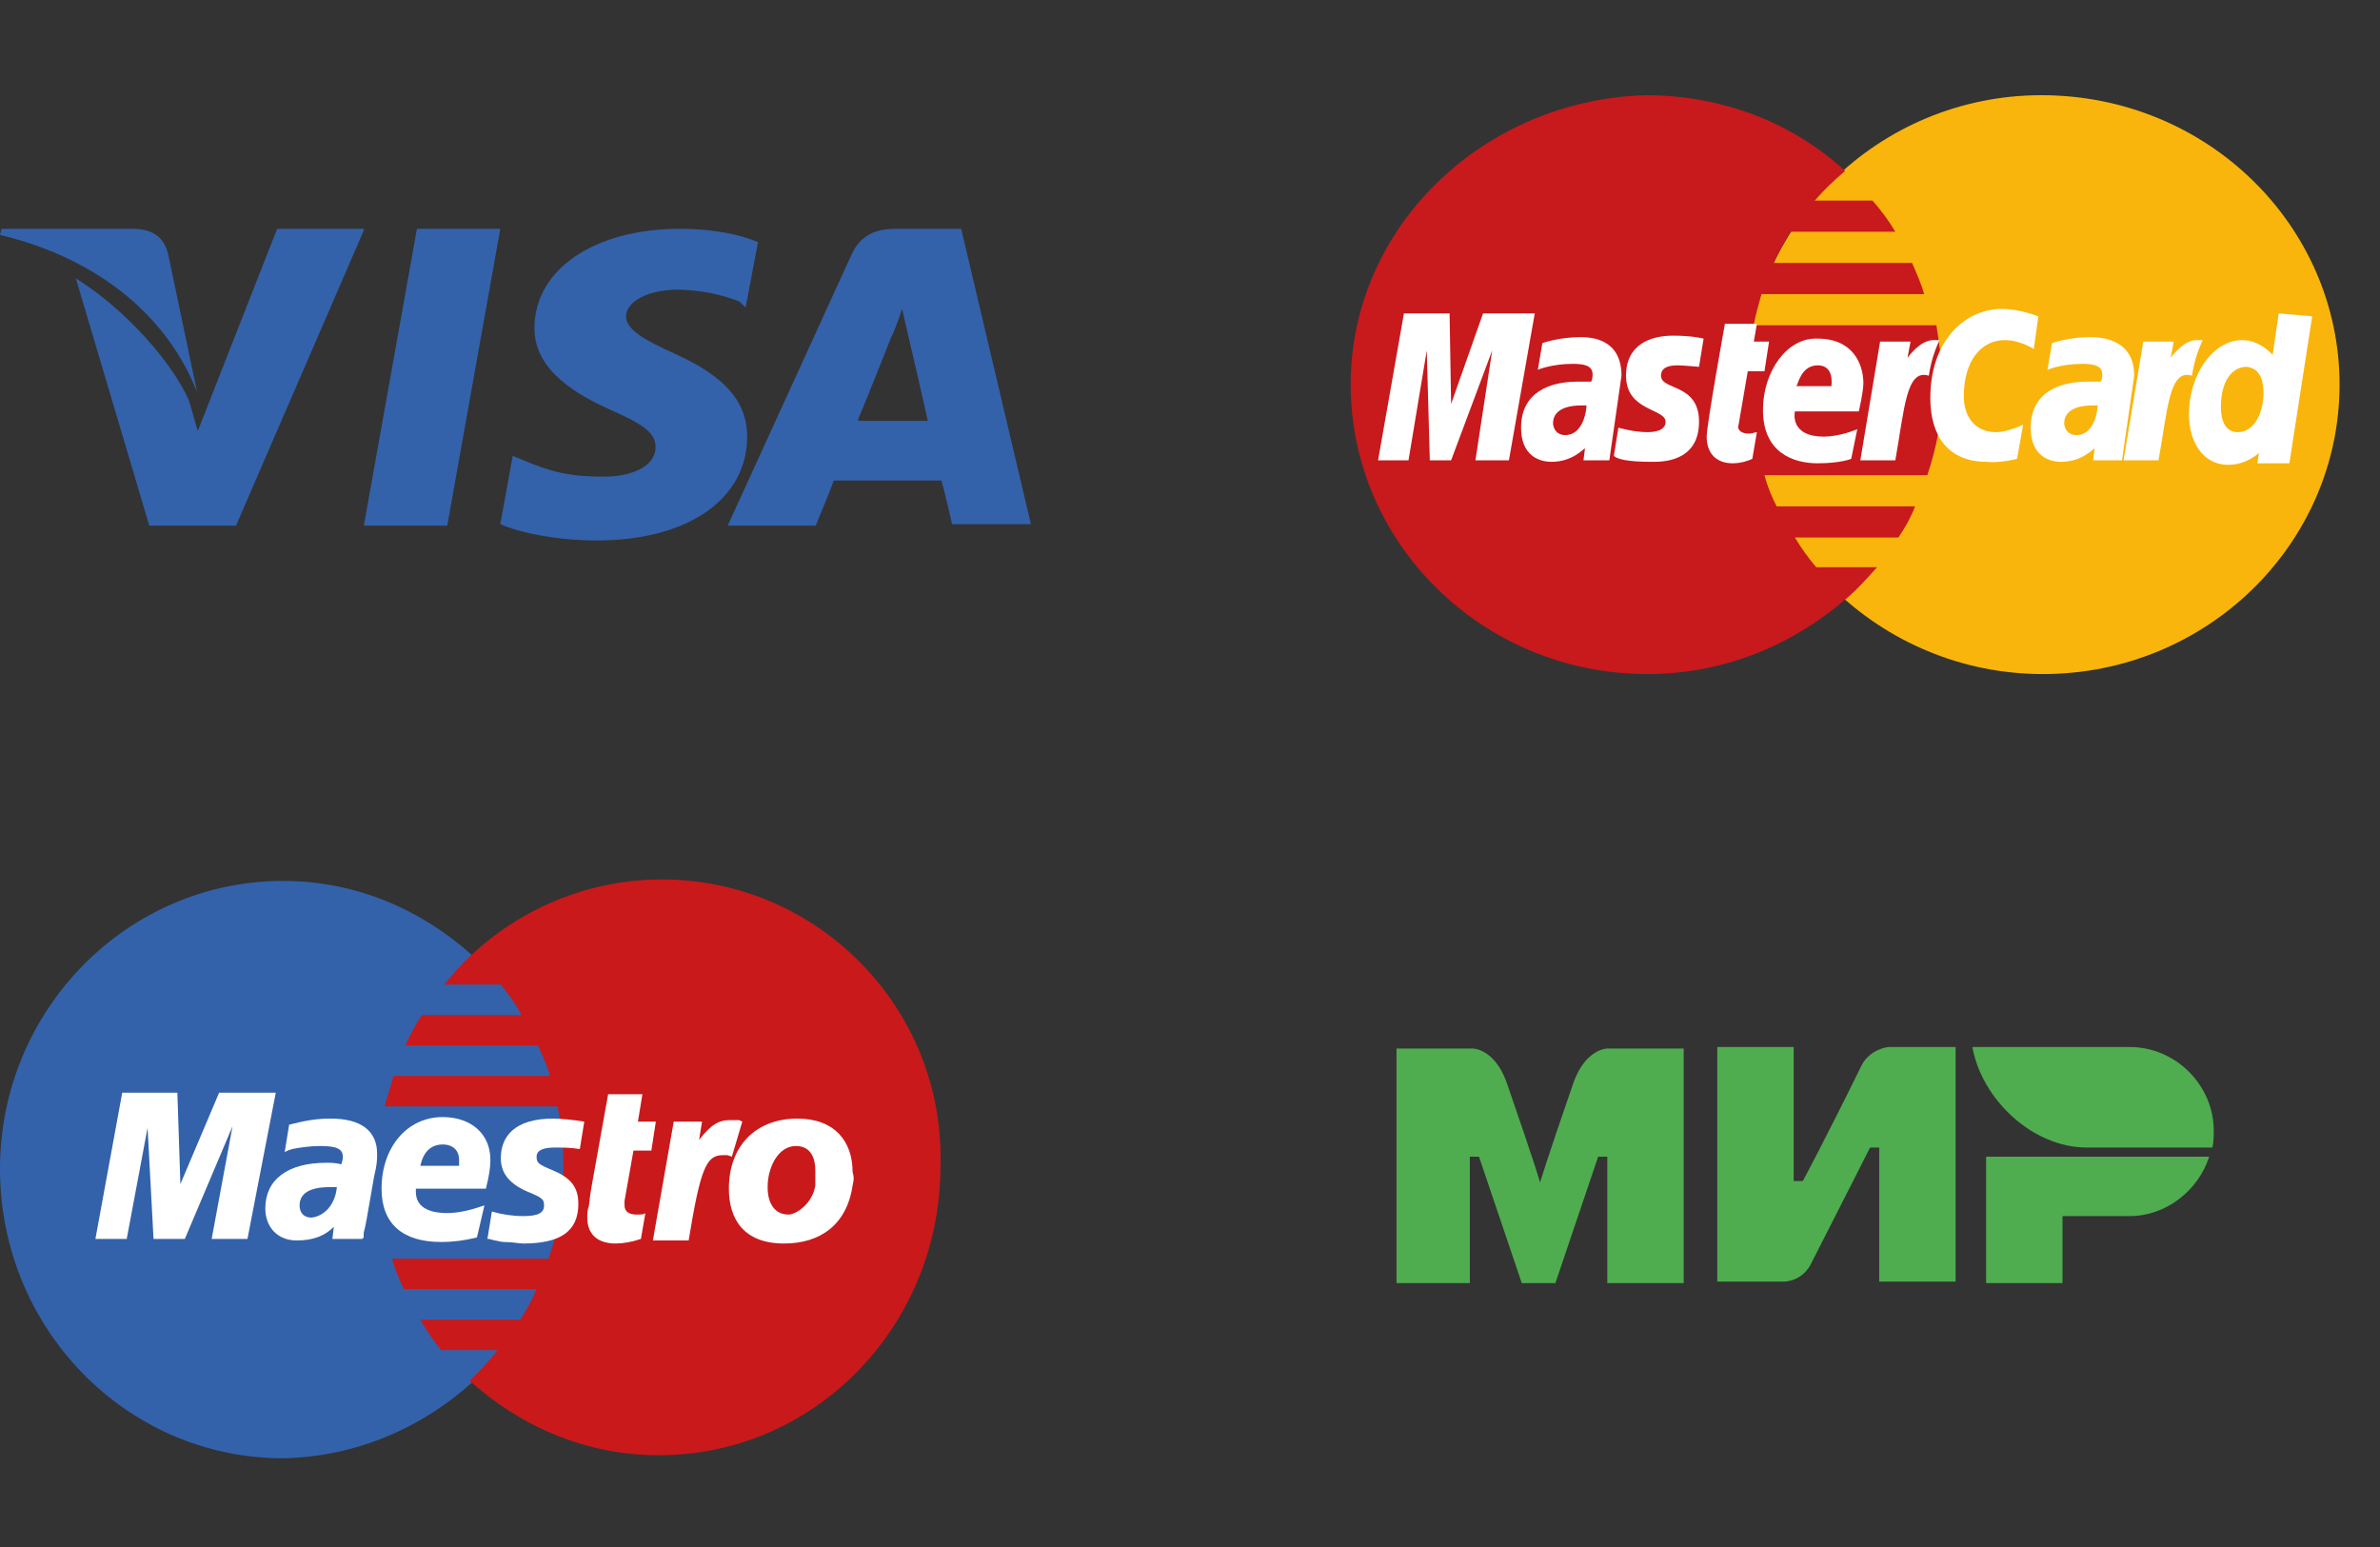 <svg width="100" height="65" viewBox="0 0 100 65" fill="none" xmlns="http://www.w3.org/2000/svg">
<rect x="0" y="0" width="100" height="65" fill="#333333" stroke="none"/>
<path d="M89.484 43.992H82.874C83.259 46.168 85.377 48.216 87.687 48.216H92.95C93.015 48.024 93.015 47.704 93.015 47.512C93.015 45.592 91.41 43.992 89.484 43.992Z" fill="#4FAD50"/>
<path d="M83.451 48.6V53.912H86.66V51.096H89.484C91.025 51.096 92.373 50.008 92.822 48.6H83.451Z" fill="#4FAD50"/>
<path d="M72.155 43.992V53.848H74.979C74.979 53.848 75.685 53.848 76.07 53.144C77.996 49.368 78.573 48.216 78.573 48.216H78.959V53.848H82.168V43.992H79.344C79.344 43.992 78.638 44.056 78.252 44.696C76.648 47.96 75.749 49.624 75.749 49.624H75.364V43.992H72.155Z" fill="#4FAD50"/>
<path d="M58.677 53.912V44.056H61.886C61.886 44.056 62.785 44.056 63.298 45.464C64.582 49.176 64.71 49.688 64.71 49.688C64.71 49.688 64.967 48.792 66.122 45.464C66.635 44.056 67.534 44.056 67.534 44.056H70.743V53.912H67.534V48.6H67.149L65.352 53.912H63.94L62.143 48.6H61.758V53.912H58.677Z" fill="#4FAD50"/>
<path d="M19.853 58.072C22.233 55.832 23.736 52.631 23.736 49.111C23.736 45.527 22.233 42.327 19.853 40.15C17.724 38.23 14.968 37.014 11.899 37.014C5.323 37.014 0 42.455 0 49.111C0 55.832 5.323 61.272 11.899 61.272C14.968 61.208 17.724 59.992 19.853 58.072Z" fill="#3362AB"/>
<path d="M19.852 58.072C22.232 55.832 23.735 52.632 23.735 49.112C23.735 45.527 22.232 42.327 19.852 40.151" fill="#3362AB"/>
<path d="M19.852 58.072C22.232 55.832 23.735 52.632 23.735 49.112C23.735 45.527 22.232 42.327 19.852 40.151" stroke="#3362AB" stroke-width="0.314"/>
<path d="M27.806 36.951C24.737 36.951 21.919 38.167 19.852 40.087C19.414 40.471 19.038 40.919 18.662 41.367H21.042C21.355 41.751 21.669 42.199 21.919 42.647H17.723C17.472 43.031 17.222 43.479 17.034 43.927H22.608C22.796 44.375 22.984 44.759 23.109 45.207H16.533C16.408 45.656 16.282 46.039 16.157 46.487H23.422C23.61 47.32 23.673 48.152 23.673 49.048C23.673 50.392 23.485 51.672 23.046 52.888H16.47C16.596 53.336 16.784 53.784 16.971 54.168H22.545C22.357 54.616 22.107 55.064 21.856 55.448H17.66C17.911 55.896 18.224 56.344 18.537 56.728H20.917C20.541 57.176 20.165 57.624 19.727 58.008C21.856 59.929 24.612 61.145 27.681 61.145C34.257 61.145 39.517 55.704 39.517 48.984C39.705 42.391 34.382 36.951 27.806 36.951Z" fill="#C9191B"/>
<path d="M10.397 52.056H8.894L9.771 47.32L7.766 52.056H6.451L6.201 47.384L5.324 52.056H4.009L5.136 45.912H7.453L7.579 49.752L9.207 45.912H11.587L10.397 52.056Z" fill="white"/>
<path d="M26.929 52.056C26.554 52.184 26.178 52.248 25.865 52.248C25.113 52.248 24.675 51.864 24.675 51.16C24.675 51.032 24.675 50.84 24.737 50.712L24.8 50.2L24.863 49.816L25.552 45.976H26.992L26.804 47.128H27.556L27.368 48.344H26.616L26.241 50.456C26.241 50.52 26.241 50.648 26.241 50.648C26.241 50.904 26.428 51.032 26.741 51.032C26.929 51.032 27.055 51.032 27.117 50.968L26.929 52.056Z" fill="white"/>
<path d="M31.189 47.127C31.064 47.063 31.064 47.063 31.001 47.063C30.939 47.063 30.876 47.063 30.876 47.063C30.814 47.063 30.751 47.063 30.688 47.063C30.187 47.063 29.874 47.255 29.373 47.895L29.498 47.127H28.308L27.432 52.12H28.935C29.436 49.048 29.686 48.536 30.375 48.536C30.438 48.536 30.5 48.536 30.563 48.536L30.751 48.6L31.189 47.127Z" fill="white"/>
<path d="M21.043 48.664C21.043 49.304 21.419 49.752 22.171 50.072C22.797 50.328 22.859 50.392 22.859 50.648C22.859 50.968 22.609 51.096 21.983 51.096C21.544 51.096 21.106 51.032 20.667 50.904L20.48 52.056H20.542L20.793 52.12C20.855 52.12 21.043 52.184 21.168 52.184C21.544 52.184 21.795 52.248 21.983 52.248C23.548 52.248 24.3 51.736 24.3 50.584C24.3 49.88 23.987 49.496 23.235 49.176C22.609 48.92 22.546 48.856 22.546 48.6C22.546 48.344 22.797 48.216 23.298 48.216C23.611 48.216 23.987 48.216 24.362 48.28L24.55 47.128C24.174 47.064 23.611 47 23.235 47C21.607 47 21.043 47.768 21.043 48.664Z" fill="white"/>
<path d="M14.154 49.88C13.966 49.88 13.903 49.88 13.841 49.88C13.026 49.88 12.588 50.136 12.588 50.648C12.588 50.968 12.776 51.16 13.089 51.16C13.653 51.096 14.091 50.584 14.154 49.88ZM15.218 52.056H13.966L14.028 51.544C13.653 51.928 13.152 52.12 12.463 52.12C11.649 52.12 11.148 51.544 11.148 50.776C11.148 49.56 12.087 48.856 13.715 48.856C13.903 48.856 14.091 48.856 14.341 48.92C14.404 48.728 14.404 48.664 14.404 48.6C14.404 48.28 14.154 48.152 13.465 48.152C13.026 48.152 12.588 48.216 12.275 48.28L12.087 48.344L11.962 48.408L12.149 47.256C12.901 47.064 13.339 47 13.903 47C15.156 47 15.845 47.512 15.845 48.472C15.845 48.728 15.845 48.92 15.719 49.432L15.406 51.224L15.344 51.544L15.281 51.8V51.992L15.218 52.056Z" fill="white"/>
<path d="M19.289 48.984C19.289 48.856 19.289 48.792 19.289 48.728C19.289 48.344 19.038 48.088 18.6 48.088C18.099 48.088 17.786 48.408 17.661 48.984H19.289ZM20.04 51.992C19.539 52.12 19.038 52.184 18.537 52.184C16.909 52.184 16.032 51.416 16.032 49.944C16.032 48.216 17.097 46.936 18.6 46.936C19.79 46.936 20.604 47.64 20.604 48.728C20.604 49.112 20.541 49.432 20.416 49.944H17.473C17.473 50.008 17.473 50.072 17.473 50.072C17.473 50.648 17.911 50.968 18.788 50.968C19.289 50.968 19.79 50.84 20.354 50.648L20.04 51.992Z" fill="white"/>
<path d="M34.257 49.176C34.257 48.664 34.069 48.152 33.443 48.152C32.692 48.152 32.253 49.048 32.253 49.88C32.253 50.584 32.566 51.032 33.13 51.032C33.443 51.032 34.132 50.584 34.257 49.816C34.257 49.624 34.257 49.368 34.257 49.176ZM35.823 49.816C35.573 51.48 34.445 52.248 32.942 52.248C31.251 52.248 30.625 51.224 30.625 49.944C30.625 48.152 31.752 47 33.506 47C35.072 47 35.823 47.96 35.823 49.24C35.886 49.496 35.886 49.496 35.823 49.816Z" fill="white"/>
<path d="M98.301 16.161C98.301 22.834 92.74 28.322 85.836 28.322C78.996 28.322 73.371 22.834 73.371 16.161C73.371 9.488 78.932 4 85.772 4C92.74 4 98.301 9.488 98.301 16.161Z" fill="#F9B50B"/>
<path d="M81.617 16.223C81.617 15.35 81.489 14.477 81.361 13.666H73.691C73.754 13.23 73.882 12.856 74.01 12.357H80.85C80.722 11.92 80.53 11.484 80.339 11.047H74.522C74.713 10.611 74.969 10.236 75.225 9.737H79.635C79.38 9.301 79.06 8.864 78.677 8.428H76.248C76.631 7.991 77.015 7.617 77.526 7.181C75.353 5.185 72.412 4 69.152 4C62.376 4.187 56.751 9.488 56.751 16.161C56.751 22.834 62.312 28.322 69.216 28.322C72.476 28.322 75.353 27.075 77.59 25.141C78.037 24.767 78.421 24.331 78.868 23.832H76.311C75.992 23.457 75.672 23.021 75.416 22.584H79.763C80.019 22.21 80.275 21.774 80.466 21.275H74.649C74.458 20.901 74.266 20.464 74.138 19.965H80.978C81.361 18.843 81.617 17.595 81.617 16.223Z" fill="#C8191C"/>
<path d="M73.627 19.279L73.818 18.157C73.754 18.157 73.627 18.219 73.499 18.219C73.051 18.219 72.987 17.97 73.051 17.845L73.435 15.6H74.138L74.33 14.352H73.691L73.818 13.604H72.476C72.476 13.604 71.709 17.845 71.709 18.344C71.709 19.092 72.156 19.466 72.796 19.466C73.179 19.466 73.499 19.341 73.627 19.279Z" fill="white"/>
<path d="M74.074 17.221C74.074 19.03 75.353 19.466 76.375 19.466C77.334 19.466 77.782 19.279 77.782 19.279L78.037 18.032C78.037 18.032 77.334 18.344 76.631 18.344C75.161 18.344 75.417 17.284 75.417 17.284H78.101C78.101 17.284 78.293 16.473 78.293 16.099C78.293 15.288 77.846 14.228 76.375 14.228C75.097 14.165 74.074 15.6 74.074 17.221ZM76.375 15.35C77.079 15.35 76.951 16.161 76.951 16.223H75.481C75.544 16.161 75.672 15.35 76.375 15.35Z" fill="white"/>
<path d="M84.75 19.279L85.006 17.845C85.006 17.845 84.367 18.157 83.855 18.157C82.96 18.157 82.513 17.471 82.513 16.66C82.513 15.101 83.28 14.29 84.239 14.29C84.878 14.29 85.453 14.664 85.453 14.664L85.645 13.292C85.645 13.292 84.878 12.98 84.111 12.98C82.577 12.98 81.106 14.29 81.106 16.722C81.106 18.344 81.874 19.404 83.472 19.404C84.047 19.466 84.75 19.279 84.75 19.279Z" fill="white"/>
<path d="M66.404 14.165C65.509 14.165 64.806 14.415 64.806 14.415L64.614 15.537C64.614 15.537 65.19 15.288 66.085 15.288C66.532 15.288 66.915 15.35 66.915 15.724C66.915 15.974 66.852 16.036 66.852 16.036H66.276C65.126 16.036 63.911 16.473 63.911 17.97C63.911 19.154 64.678 19.404 65.19 19.404C66.085 19.404 66.532 18.843 66.596 18.843L66.532 19.341H67.619L68.13 15.787C68.13 14.228 66.852 14.165 66.404 14.165ZM66.66 17.034C66.66 17.221 66.532 18.281 65.765 18.281C65.381 18.281 65.254 17.97 65.254 17.782C65.254 17.471 65.445 17.034 66.468 17.034C66.596 17.034 66.66 17.034 66.66 17.034Z" fill="white"/>
<path d="M69.407 19.404C69.726 19.404 71.388 19.466 71.388 17.72C71.388 16.099 69.79 16.41 69.79 15.787C69.79 15.475 70.046 15.35 70.493 15.35C70.685 15.35 71.388 15.413 71.388 15.413L71.58 14.228C71.58 14.228 71.133 14.103 70.302 14.103C69.343 14.103 68.32 14.477 68.32 15.787C68.32 17.284 69.982 17.159 69.982 17.72C69.982 18.094 69.534 18.157 69.215 18.157C68.64 18.157 68 17.97 68 17.97L67.809 19.154C67.936 19.279 68.32 19.404 69.407 19.404Z" fill="white"/>
<path d="M95.744 13.168L95.488 14.914C95.488 14.914 94.977 14.29 94.21 14.29C92.995 14.29 91.973 15.724 91.973 17.408C91.973 18.468 92.484 19.529 93.635 19.529C94.402 19.529 94.913 19.03 94.913 19.03L94.849 19.466H96.192L97.15 13.292L95.744 13.168ZM95.105 16.535C95.105 17.221 94.785 18.157 94.018 18.157C93.571 18.157 93.315 17.782 93.315 17.096C93.315 16.036 93.763 15.413 94.402 15.413C94.849 15.475 95.105 15.787 95.105 16.535Z" fill="white"/>
<path d="M59.181 19.341L59.948 14.727L60.076 19.341H60.971L62.697 14.727L61.993 19.341H63.4L64.486 13.168H62.313L60.971 16.972L60.907 13.168H58.989L57.902 19.341H59.181Z" fill="white"/>
<path d="M79.635 19.341C80.019 17.221 80.083 15.475 81.042 15.787C81.169 14.976 81.361 14.602 81.489 14.29H81.233C80.658 14.29 80.147 15.038 80.147 15.038L80.275 14.352H78.996L78.165 19.341H79.635Z" fill="white"/>
<path d="M87.818 14.165C86.923 14.165 86.22 14.415 86.22 14.415L86.028 15.537C86.028 15.537 86.604 15.288 87.499 15.288C87.946 15.288 88.33 15.35 88.33 15.724C88.33 15.974 88.266 16.036 88.266 16.036H87.69C86.54 16.036 85.325 16.473 85.325 17.97C85.325 19.154 86.092 19.404 86.604 19.404C87.499 19.404 87.946 18.843 88.01 18.843L87.946 19.341H89.161L89.672 15.787C89.672 14.228 88.266 14.165 87.818 14.165ZM88.138 17.034C88.138 17.221 88.01 18.281 87.243 18.281C86.859 18.281 86.731 17.97 86.731 17.782C86.731 17.471 86.923 17.034 87.946 17.034C88.074 17.034 88.074 17.034 88.138 17.034Z" fill="white"/>
<path d="M90.694 19.341C91.077 17.221 91.141 15.475 92.1 15.787C92.228 14.976 92.42 14.602 92.548 14.29H92.292C91.717 14.29 91.205 15.038 91.205 15.038L91.333 14.352H90.055L89.224 19.341H90.694Z" fill="white"/>
<path d="M40.386 9.613H37.647C36.819 9.613 36.182 9.857 35.8 10.652L30.576 22.086H34.271C34.271 22.086 34.908 20.557 35.035 20.19C35.417 20.19 39.048 20.19 39.558 20.19C39.685 20.618 40.004 22.024 40.004 22.024H43.316L40.386 9.613ZM36.054 17.622C36.373 16.889 37.456 14.137 37.456 14.137C37.456 14.198 37.774 13.403 37.902 12.976L38.156 14.076C38.156 14.076 38.857 17.072 38.984 17.683H36.054V17.622Z" fill="#3362AB"/>
<path d="M31.393 18.344C31.393 20.963 28.915 22.709 25.066 22.709C23.435 22.709 21.869 22.397 21.021 22.023L21.543 19.154L22 19.342C23.174 19.84 23.957 20.028 25.392 20.028C26.436 20.028 27.545 19.653 27.545 18.78C27.545 18.219 27.088 17.845 25.653 17.221C24.283 16.598 22.456 15.6 22.456 13.791C22.456 11.297 25 9.613 28.588 9.613C29.958 9.613 31.133 9.862 31.85 10.174L31.328 12.918L31.067 12.669C30.415 12.419 29.567 12.17 28.327 12.17C26.957 12.232 26.305 12.793 26.305 13.292C26.305 13.854 27.088 14.29 28.327 14.851C30.415 15.787 31.393 16.847 31.393 18.344Z" fill="#3362AB"/>
<path d="M0 9.869L0.064 9.613H5.542C6.306 9.613 6.88 9.869 7.071 10.703L8.281 16.473C7.071 13.395 4.268 10.895 0 9.869Z" fill="#3362AB"/>
<path d="M15.288 9.674L9.916 22.086H6.273L3.185 11.692C5.408 13.098 7.261 15.299 7.94 16.827L8.31 18.111L11.645 9.613H15.288V9.674Z" fill="#3362AB"/>
<path d="M17.518 9.613H21.021L18.792 22.086H15.288L17.518 9.613Z" fill="#3362AB"/>
</svg>
